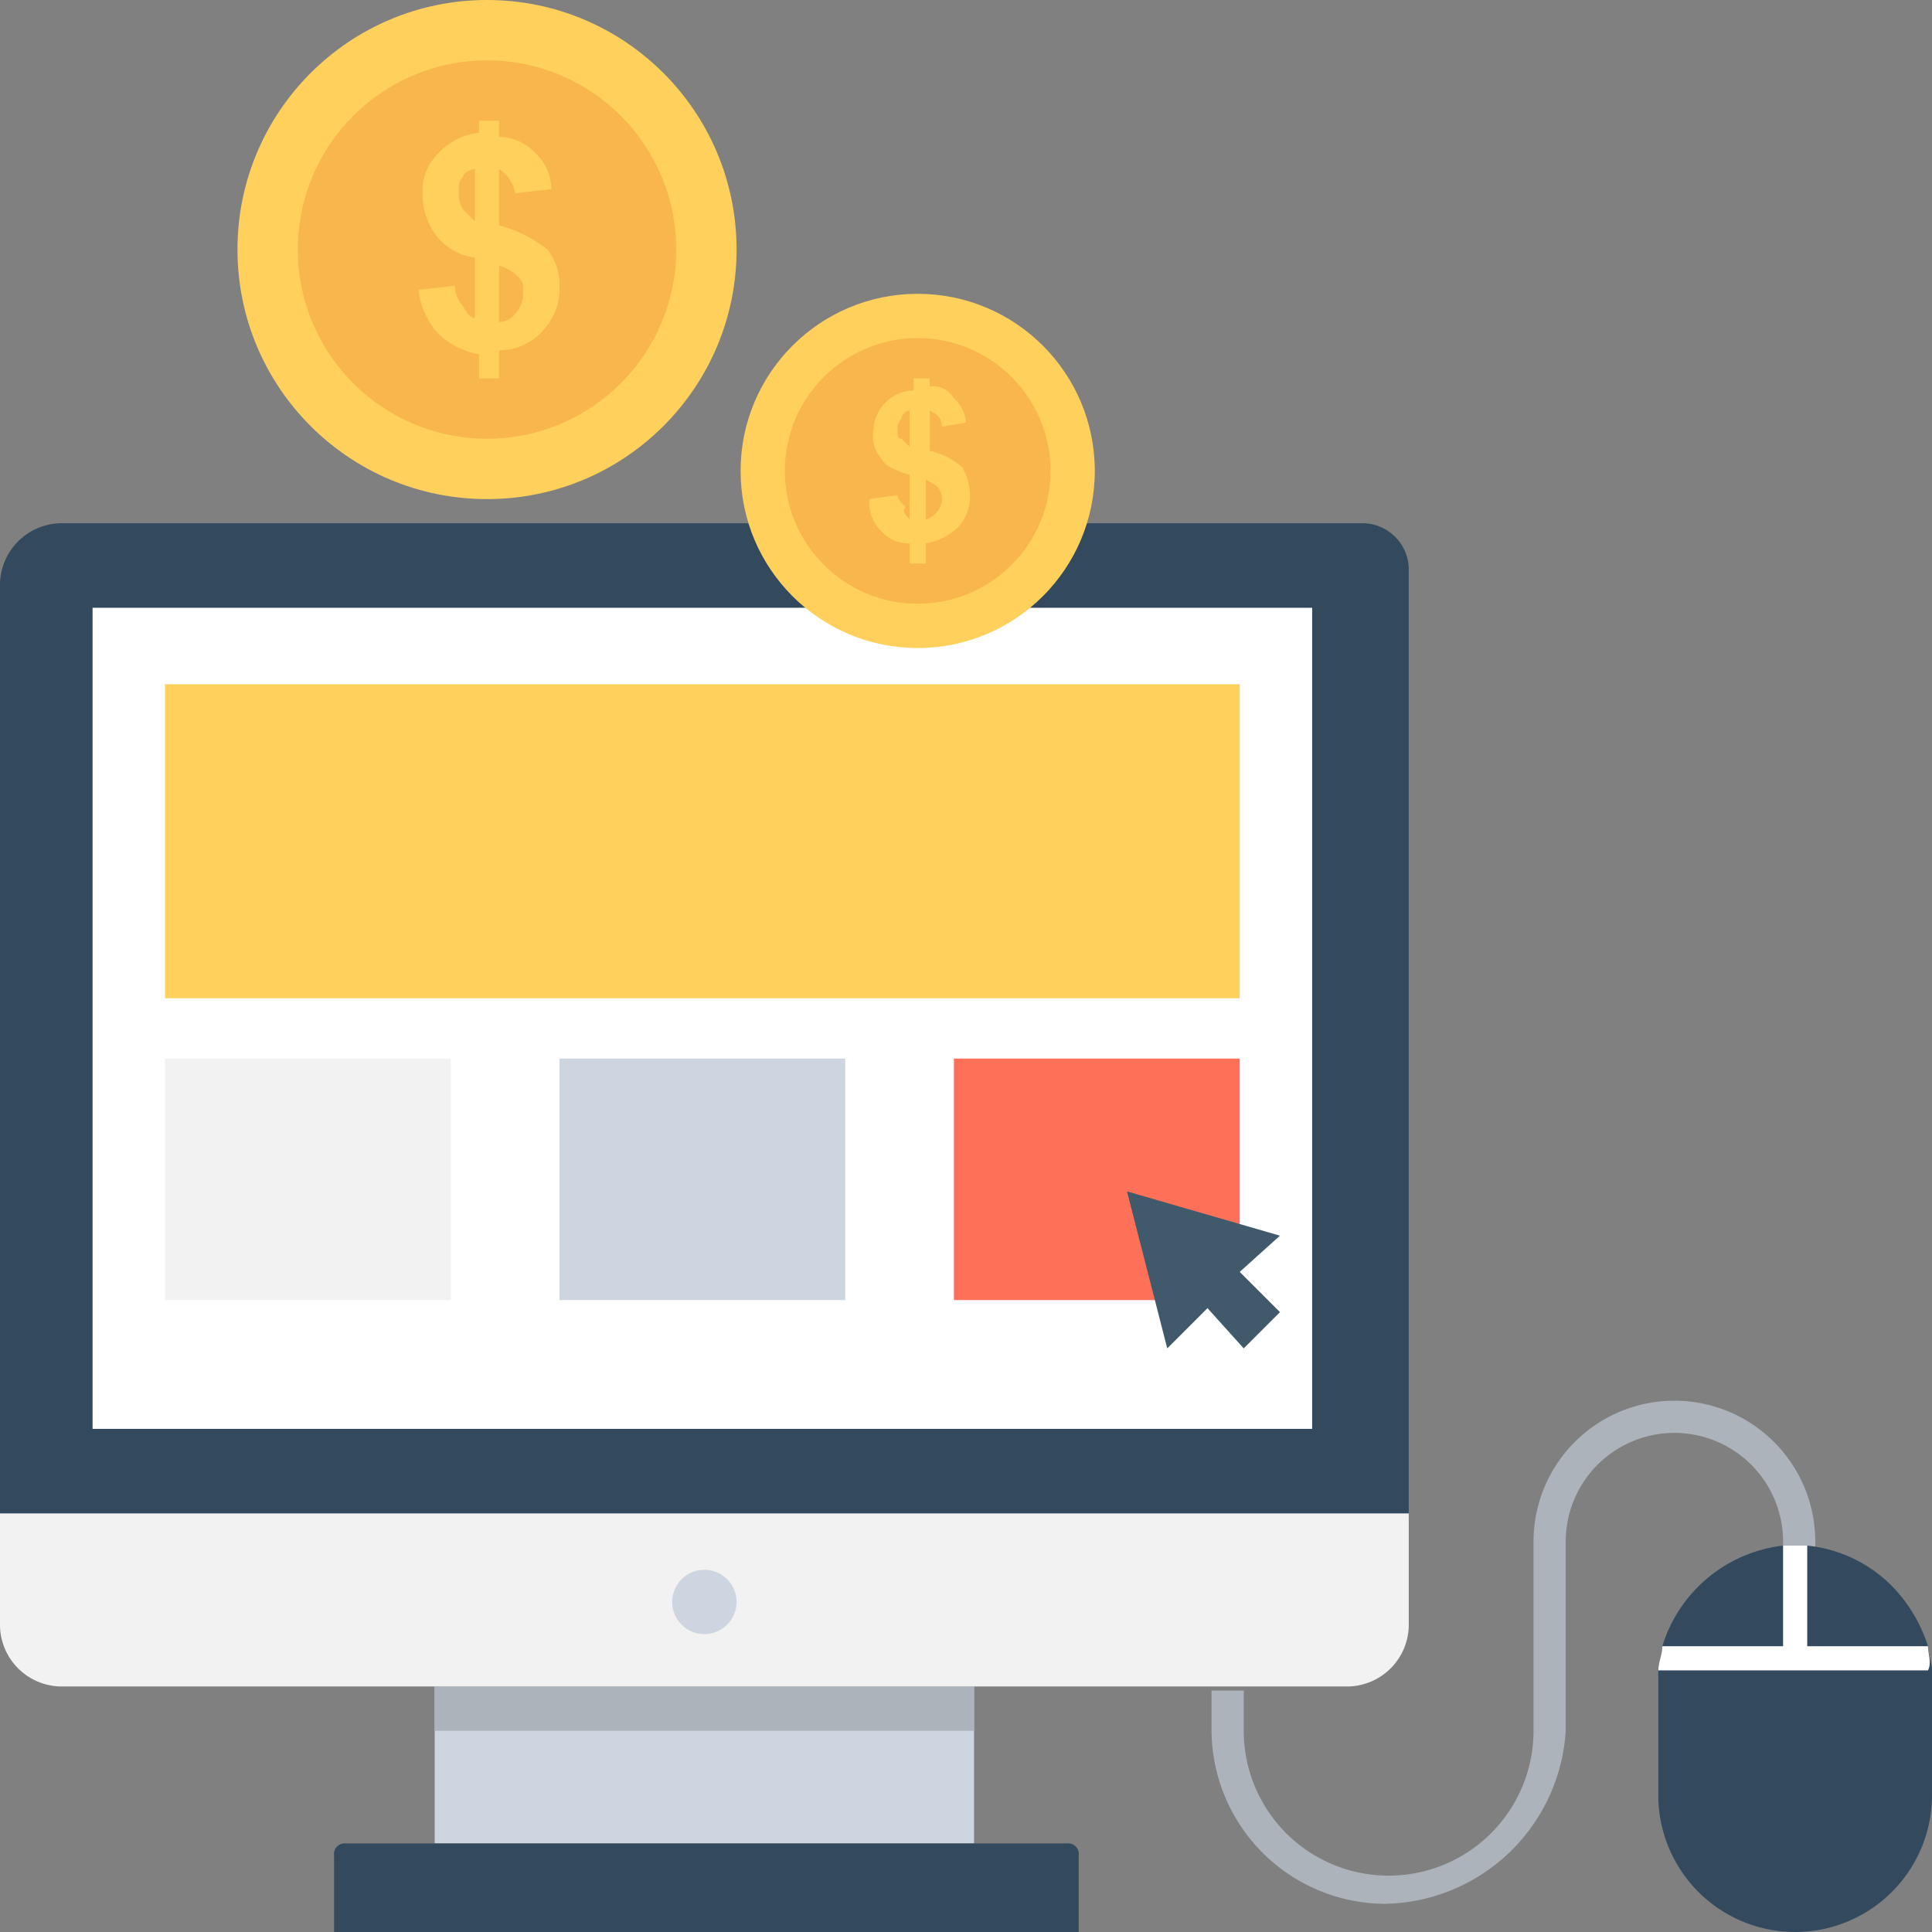 <svg xmlns="http://www.w3.org/2000/svg" xmlns:xlink="http://www.w3.org/1999/xlink" width="120" height="120" viewBox="0 0 120 120">
  <rect x="0" y="0" width="120" height="120" fill="#808080" stroke="none"/>
  <defs>
    <clipPath id="clip-path">
      <rect id="Rectangle_300" data-name="Rectangle 300" width="120" height="120" transform="translate(89 791)" fill="#08f"/>
    </clipPath>
  </defs>
  <g id="fmcg-business-icon3" transform="translate(-89 -791)">
    <g id="Mask_Group_23" data-name="Mask Group 23" clip-path="url(#clip-path)">
      <g id="pay-per-click-payment-svgrepo-com" transform="translate(89 791)">
        <path id="Path_145" data-name="Path 145" d="M86,118.25A10.83,10.83,0,0,1,75.25,107.5V105h2v2.5a9,9,0,0,0,18,0V95.75a8.75,8.75,0,0,1,17.5,0v2.5h-2v-2.5a6.75,6.75,0,0,0-13.5,0V107.5A11.451,11.451,0,0,1,86,118.25Z" fill="#acb3ba"/>
        <path id="Path_146" data-name="Path 146" d="M84.5,32.5H3.75A3.845,3.845,0,0,0,0,36.25v58H87.5V35.5A2.888,2.888,0,0,0,84.5,32.5Z" fill="#334a5e"/>
        <path id="Path_147" data-name="Path 147" d="M0,94v7a3.845,3.845,0,0,0,3.75,3.75h80A3.845,3.845,0,0,0,87.5,101V94Z" fill="#f2f2f2"/>
        <g id="Group_13" data-name="Group 13">
          <circle id="Ellipse_10" data-name="Ellipse 10" cx="2" cy="2" r="2" transform="translate(41.75 97.5)" fill="#cdd6e0"/>
          <rect id="Rectangle_5" data-name="Rectangle 5" width="33.5" height="9.75" transform="translate(27 104.75)" fill="#cdd6e0"/>
        </g>
        <path id="Path_148" data-name="Path 148" d="M66.75,120h-46v-4.75a.663.663,0,0,1,.75-.75H66.25a.663.663,0,0,1,.75.75V120Z" fill="#334a5e"/>
        <rect id="Rectangle_6" data-name="Rectangle 6" width="33.5" height="2.75" transform="translate(27 104.75)" fill="#acb3ba"/>
        <rect id="Rectangle_7" data-name="Rectangle 7" width="75.75" height="51" transform="translate(5.75 37.75)" fill="#fff"/>
        <rect id="Rectangle_8" data-name="Rectangle 8" width="66.75" height="19.5" transform="translate(10.25 42.5)" fill="#ffd15c"/>
        <rect id="Rectangle_9" data-name="Rectangle 9" width="17.75" height="15" transform="translate(10.25 65.75)" fill="#f2f2f2"/>
        <rect id="Rectangle_10" data-name="Rectangle 10" width="17.75" height="15" transform="translate(34.75 65.75)" fill="#cdd6e0"/>
        <rect id="Rectangle_11" data-name="Rectangle 11" width="17.75" height="15" transform="translate(59.25 65.75)" fill="#ff7058"/>
        <path id="Path_149" data-name="Path 149" d="M70,74l2.5,9.75,2.5-2.5,2.25,2.5L79.5,81.5,77,79l2.5-2.25Z" fill="#40596b"/>
        <path id="Path_150" data-name="Path 150" d="M120,104.5v7a8.5,8.5,0,0,1-17,0v-7.75c0-.5.25-1,.25-1.5a8.924,8.924,0,0,1,7.5-6.25h1.5a8.641,8.641,0,0,1,5.25,2.5,9.414,9.414,0,0,1,2.25,3.75c0,.5.25,1,.25,1.5Z" fill="#334a5e"/>
        <path id="Path_151" data-name="Path 151" d="M119.75,102.25h-7.5V96h-1.5v6.25h-7.5c0,.5-.25,1-.25,1.5h16.75C120,103.25,119.75,102.75,119.75,102.25Z" fill="#fff"/>
        <circle id="Ellipse_11" data-name="Ellipse 11" cx="11" cy="11" r="11" transform="translate(46 18.25)" fill="#ffd15c"/>
        <circle id="Ellipse_12" data-name="Ellipse 12" cx="8.25" cy="8.25" r="8.25" transform="translate(48.75 21)" fill="#f8b64c"/>
        <g id="Group_14" data-name="Group 14">
          <path id="Path_152" data-name="Path 152" d="M56.5,32.25V29.5c-.75-.25-1.5-.5-1.75-1a2.109,2.109,0,0,1-.5-1.75,2.564,2.564,0,0,1,2.5-2.5V23.5h1V24a1.511,1.511,0,0,1,1.5.75,2.161,2.161,0,0,1,.75,1.5l-1.5.25c0-.5-.25-.75-.75-1V28a4.786,4.786,0,0,1,2,1,3.613,3.613,0,0,1,.5,1.75,2.838,2.838,0,0,1-.75,2,3.766,3.766,0,0,1-2,1V35h-1V33.75A2.269,2.269,0,0,1,54.75,33,2.461,2.461,0,0,1,54,31l1.75-.25c0,.25.25.5.5.75C56,31.75,56.25,32,56.5,32.25Zm0-6.75a.538.538,0,0,0-.5.5.919.919,0,0,0-.25.75c0,.25,0,.5.25.5l.5.5Zm1,6.75c.25,0,.5-.25.75-.5a1.25,1.25,0,0,0,0-1.5c-.25-.25-.5-.25-.75-.5Z" fill="#ffd15c"/>
          <circle id="Ellipse_13" data-name="Ellipse 13" cx="15.5" cy="15.5" r="15.5" transform="translate(14.75 0)" fill="#ffd15c"/>
        </g>
        <circle id="Ellipse_14" data-name="Ellipse 14" cx="11.75" cy="11.75" r="11.75" transform="translate(18.5 3.75)" fill="#f8b64c"/>
        <path id="Path_153" data-name="Path 153" d="M29.5,19.75V16A3.6,3.6,0,0,1,27,14.5a4.223,4.223,0,0,1-.75-2.5,3.209,3.209,0,0,1,1-2.5,3.993,3.993,0,0,1,2.5-1.25V7.5H31v1a3.169,3.169,0,0,1,2.25,1,3.169,3.169,0,0,1,1,2.25L32,12a2.3,2.3,0,0,0-1-1.5V14a8.146,8.146,0,0,1,3,1.5,3.49,3.49,0,0,1,.75,2.25,3.759,3.759,0,0,1-1,2.75A3.581,3.581,0,0,1,31,21.75V23.5H29.75V22a4.764,4.764,0,0,1-2.5-1.25A4.7,4.7,0,0,1,26,18l2.25-.25a1.909,1.909,0,0,0,.5,1.25Q29.125,19.75,29.5,19.75Zm0-9.25c-.25,0-.75.25-.75.5-.25.25-.25.5-.25,1a1.89,1.89,0,0,0,.25,1l.75.75ZM31,20a1.3,1.3,0,0,0,1-.5,1.91,1.91,0,0,0,.5-1.25c0-.5,0-.75-.25-1A2.673,2.673,0,0,0,31,16.5S31,20,31,20Z" fill="#ffd15c"/>
      </g>
    </g>
  </g>
</svg>
